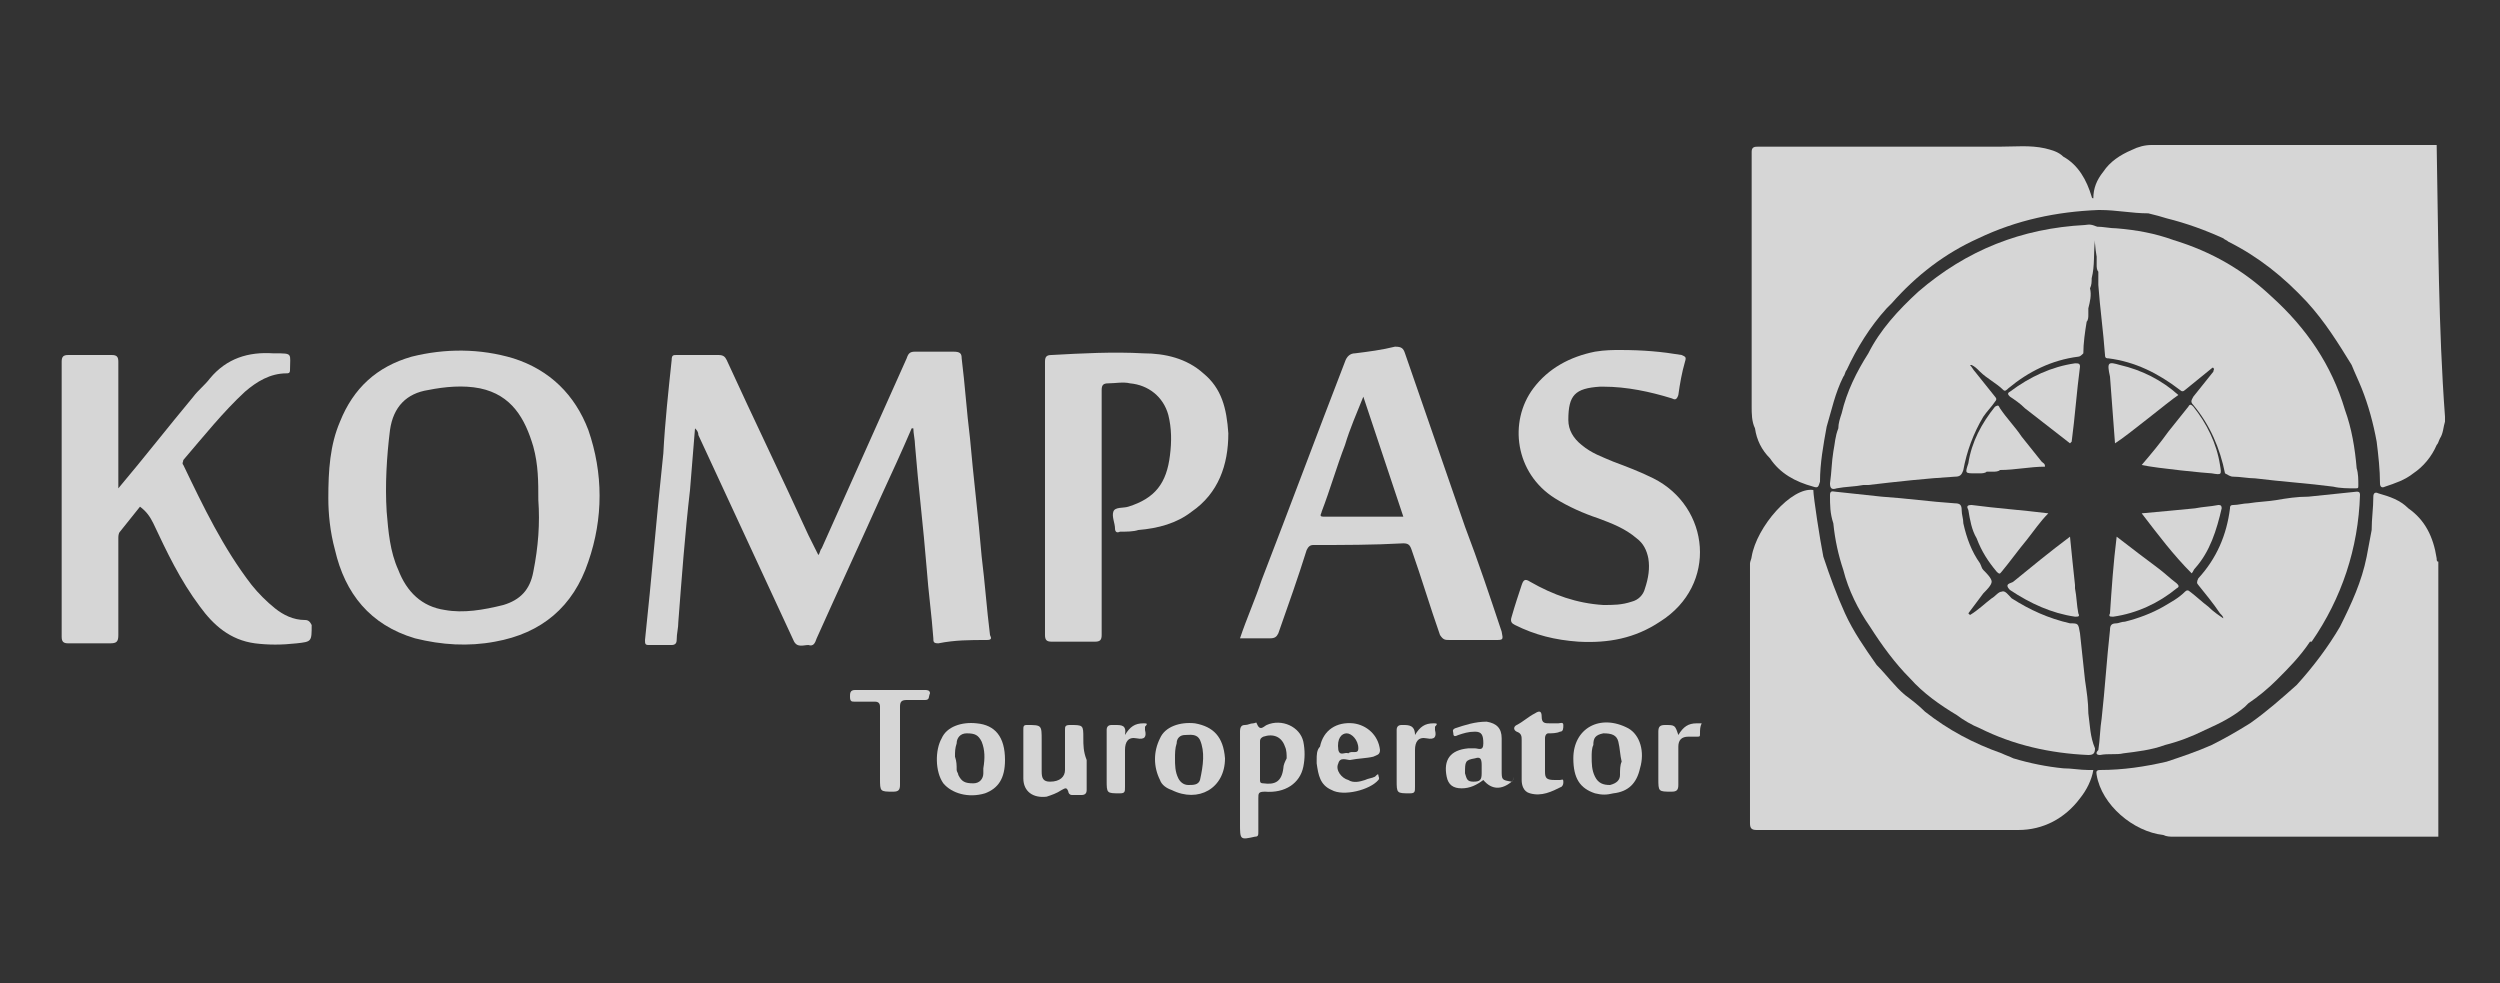 <?xml version="1.0" encoding="utf-8"?>
<!-- Generator: Adobe Illustrator 22.1.0, SVG Export Plug-In . SVG Version: 6.00 Build 0)  -->
<svg version="1.1" id="Слой_1" xmlns="http://www.w3.org/2000/svg" xmlns:xlink="http://www.w3.org/1999/xlink" x="0px" y="0px"
	 viewBox="0 0 150 59" style="enable-background:new 0 0 150 59;" xml:space="preserve">
<rect x="0" y="0" width="150" height="59" fill="#333333" stroke="none"/>
<style type="text/css">
	.st0{opacity:0.8;}
	.st1{fill:#FFFFFF;}
</style>
<g class="st0">
	<path class="st1" d="M59.2,38.4c0.3,0,0.3-0.1,0.2-0.3c-0.2-1.6-0.3-3.1-0.5-4.7c-0.2-2.4-0.5-4.8-0.7-7.1
		c-0.2-1.6-0.3-3.2-0.5-4.8c0-0.3-0.1-0.4-0.5-0.4c-0.8,0-1.5,0-2.3,0c-0.3,0-0.4,0.1-0.5,0.4c-1.7,3.8-3.4,7.6-5.1,11.4
		c-0.1,0.1-0.1,0.3-0.2,0.4c-0.2-0.4-0.4-0.8-0.6-1.2c-1.6-3.5-3.3-7-4.9-10.5c-0.1-0.2-0.2-0.3-0.5-0.3c-0.8,0-1.7,0-2.5,0
		c-0.2,0-0.3,0-0.3,0.3c-0.2,1.9-0.4,3.7-0.5,5.6c-0.4,3.7-0.7,7.5-1.1,11.2c0,0.2,0,0.3,0.2,0.3c0.5,0,1,0,1.4,0
		c0.2,0,0.3-0.1,0.3-0.3c0-0.4,0.1-0.7,0.1-1.1c0.2-2.6,0.4-5.3,0.7-7.9c0.1-1.2,0.2-2.4,0.3-3.7c0.1,0.1,0.2,0.2,0.2,0.4
		c1.9,4.1,3.8,8.2,5.7,12.3c0.2,0.5,0.6,0.3,0.9,0.3c0.3,0.1,0.4-0.1,0.5-0.4c1.3-2.9,2.6-5.7,3.9-8.6c0.6-1.3,1.2-2.6,1.8-4
		c0,0,0,0,0.1,0c0,0.3,0.1,0.7,0.1,1c0.2,2.5,0.5,4.9,0.7,7.4c0.1,1.4,0.3,2.8,0.4,4.2c0,0.2,0,0.3,0.3,0.3
		C57.3,38.4,58.2,38.4,59.2,38.4z"/>
	<path class="st1" d="M18.3,37.2c-0.7,0-1.3-0.3-1.8-0.7s-1-0.9-1.4-1.4c-1.7-2.2-2.9-4.7-4.1-7.2c-0.1-0.1,0-0.2,0-0.3
		c1.2-1.4,2.4-2.9,3.7-4.1c0.7-0.6,1.5-1.1,2.5-1.1c0.1,0,0.2,0,0.2-0.2c0-1,0.2-1-0.9-1h-0.1c-1.5-0.1-2.8,0.3-3.8,1.5
		c-0.3,0.4-0.7,0.7-1,1.1c-1.5,1.8-2.9,3.6-4.5,5.5c0-0.2,0-0.4,0-0.5c0-2.4,0-4.7,0-7.1c0-0.3-0.1-0.4-0.4-0.4c-0.9,0-1.7,0-2.6,0
		c-0.3,0-0.4,0.1-0.4,0.4c0,1.8,0,3.6,0,5.4c0,3.7,0,7.4,0,11.1c0,0.3,0.1,0.4,0.4,0.4c0.8,0,1.6,0,2.5,0c0.4,0,0.5-0.1,0.5-0.5
		c0-1.9,0-3.9,0-5.8c0-0.1,0-0.3,0.1-0.4c0.4-0.5,0.8-1,1.2-1.5c0.4,0.3,0.6,0.6,0.8,1c0.8,1.7,1.6,3.4,2.8,5c0.8,1.1,1.8,2,3.3,2.2
		c0.8,0.1,1.6,0.1,2.5,0s0.9-0.1,0.9-1.1C18.6,37.3,18.5,37.2,18.3,37.2z"/>
	<path class="st1" d="M72.2,22.4c-1-0.9-2.3-1.2-3.6-1.2c-1.8-0.1-3.7,0-5.5,0.1c-0.3,0-0.4,0.1-0.4,0.4c0,2.7,0,5.4,0,8.2
		c0,2.7,0,5.5,0,8.2c0,0.3,0.1,0.4,0.4,0.4c0.9,0,1.7,0,2.6,0c0.3,0,0.4-0.1,0.4-0.4c0-3.1,0-6.3,0-9.4c0-1.8,0-3.5,0-5.3
		c0-0.3,0.1-0.4,0.4-0.4c0.4,0,0.9-0.1,1.3,0c1.1,0.1,2,0.8,2.3,1.9c0.2,0.8,0.2,1.6,0.1,2.4c-0.2,1.7-0.9,2.6-2.5,3.1
		c-0.3,0.1-0.8,0-0.9,0.3s0.1,0.7,0.1,1c0,0.2,0.1,0.3,0.3,0.2c0.4,0,0.8,0,1.1-0.1c1.2-0.1,2.3-0.4,3.2-1.1
		c1.6-1.1,2.2-2.8,2.2-4.7C73.6,24.5,73.3,23.3,72.2,22.4z"/>
	<path class="st1" d="M99.2,28.7c-0.8-0.4-1.6-0.7-2.4-1c-0.7-0.3-1.3-0.5-1.9-1c-0.5-0.4-0.8-0.9-0.8-1.5c0-1.5,0.4-1.9,1.9-2
		c0.1,0,0.2,0,0.2,0c1.4,0,2.8,0.3,4.1,0.7c0.2,0.1,0.3,0.1,0.4-0.2c0.1-0.7,0.2-1.3,0.4-2c0.1-0.3,0-0.3-0.2-0.4
		c-1.2-0.2-2.3-0.3-3.7-0.3c-0.4,0-0.9,0-1.5,0.1c-1.5,0.3-2.8,1-3.7,2.2c-1.5,2-1.1,5.1,1.3,6.6c0.8,0.5,1.7,0.9,2.6,1.2
		c0.8,0.3,1.6,0.6,2.3,1.2c0.4,0.3,0.6,0.7,0.7,1.2c0.1,0.6,0,1.2-0.2,1.8c-0.1,0.4-0.4,0.7-0.8,0.8c-0.6,0.2-1.1,0.2-1.7,0.2
		c-1.6-0.1-3-0.6-4.4-1.4c-0.3-0.2-0.4-0.1-0.5,0.2c-0.2,0.6-0.4,1.2-0.6,1.9c-0.1,0.3,0,0.4,0.2,0.5c1.2,0.6,2.4,0.9,3.8,1
		c1.8,0.1,3.4-0.2,4.9-1.2C103.1,35.1,102.6,30.4,99.2,28.7z"/>
	<path class="st1" d="M65,44.3c0-0.8,0-0.8-0.8-0.8c-0.3,0-0.3,0.1-0.3,0.3c0,0.8,0,1.6,0,2.4c0,0.4-0.3,0.7-0.9,0.7
		c-0.4,0-0.5-0.2-0.5-0.6c0-0.6,0-1.3,0-1.9c0-0.9,0-0.9-0.9-0.9c-0.2,0-0.2,0.1-0.2,0.3c0,1,0,1.9,0,2.9c0,0.8,0.6,1.2,1.4,1.1
		c0.3-0.1,0.6-0.2,0.9-0.4c0.2-0.1,0.3-0.2,0.4,0.1c0,0.1,0.1,0.2,0.2,0.2c0.2,0,0.4,0,0.6,0s0.3-0.1,0.3-0.3c0-0.6,0-1.2,0-1.8
		C65,45.1,65,44.7,65,44.3z"/>
	<path class="st1" d="M55.5,41.4c-1.4,0-2.8,0-4.2,0c-0.3,0-0.3,0.2-0.3,0.4c0,0.3,0.1,0.3,0.3,0.3c0.4,0,0.8,0,1.2,0
		c0.2,0,0.3,0.1,0.3,0.3c0,0.8,0,1.6,0,2.4c0,0.6,0,1.3,0,1.9c0,0.8,0,0.8,0.8,0.8c0.3,0,0.4-0.1,0.4-0.4c0-1.6,0-3.2,0-4.7
		c0-0.3,0.1-0.4,0.4-0.4c0.4,0,0.8,0,1.1,0s0.2-0.2,0.3-0.4C55.8,41.4,55.6,41.4,55.5,41.4z"/>
	<path class="st1" d="M93.6,46.8c-0.1,0-0.3,0-0.3,0c-0.5,0-0.6-0.1-0.6-0.5c0-0.7,0-1.4,0-2c0-0.2,0.1-0.3,0.2-0.3
		c0.2,0,0.5,0,0.7-0.1c0.2,0,0.2-0.2,0.2-0.4s-0.2-0.1-0.3-0.1c-0.2,0-0.3,0-0.5,0c-0.3,0-0.5,0-0.5-0.4c0-0.3-0.1-0.4-0.4-0.2
		c-0.4,0.2-0.7,0.5-1.1,0.7c-0.2,0.1-0.2,0.3,0,0.4c0.3,0.1,0.3,0.3,0.3,0.5c0,0.8,0,1.6,0,2.4c0,0.3,0.1,0.7,0.5,0.8
		c0.7,0.2,1.3-0.1,1.9-0.4c0.1-0.1,0.1-0.2,0.1-0.3C93.8,46.7,93.7,46.8,93.6,46.8z"/>
	<path class="st1" d="M101.8,43.4c-0.5,0-0.8,0.2-1.1,0.7c-0.2-0.6-0.2-0.6-0.8-0.6c-0.3,0-0.4,0.1-0.4,0.4c0,0.9,0,1.9,0,2.8
		c0,0.8,0,0.8,0.8,0.8c0.3,0,0.4-0.1,0.4-0.4c0-0.8,0-1.5,0-2.3c0-0.4,0.2-0.6,0.6-0.6c0.2,0,0.3,0,0.5,0s0.2,0,0.2-0.2
		s0-0.4,0.1-0.6C102,43.4,102,43.4,101.8,43.4z"/>
	<path class="st1" d="M86,43.4c-0.5,0-0.8,0.2-1.1,0.7c0-0.6-0.4-0.6-0.7-0.6h-0.1c-0.2,0-0.3,0.1-0.3,0.3c0,1,0,2,0,3
		c0,0.8,0,0.8,0.8,0.8c0.3,0,0.3-0.1,0.3-0.4c0-0.7,0-1.5,0-2.2c0-0.5,0.2-0.8,0.7-0.7s0.6-0.1,0.5-0.5c0-0.1,0-0.2,0-0.2
		C86.3,43.4,86.2,43.4,86,43.4z"/>
	<path class="st1" d="M68.6,43.4c-0.5,0-0.8,0.2-1.1,0.7c0.1-0.6-0.2-0.6-0.6-0.6c-0.1,0-0.2,0-0.2,0c-0.2,0-0.3,0.1-0.3,0.3
		c0,1,0,2,0,3c0,0.8,0,0.8,0.8,0.8c0.3,0,0.3-0.1,0.3-0.4c0-0.7,0-1.5,0-2.2c0-0.5,0.2-0.8,0.7-0.7s0.6-0.1,0.5-0.5
		c0-0.1,0-0.2,0-0.2C68.9,43.4,68.8,43.4,68.6,43.4z"/>
	<path class="st1" d="M144.5,30.5c-0.5-0.5-1.1-0.7-1.8-0.9c-0.2-0.1-0.3,0-0.3,0.2c0,0.7-0.1,1.3-0.1,2c-0.1,0.5-0.2,1.1-0.3,1.6
		c-0.3,1.5-0.9,2.8-1.6,4.2c-0.7,1.2-1.6,2.4-2.6,3.5c-0.9,0.8-1.8,1.6-2.8,2.3c-0.8,0.5-1.5,0.9-2.3,1.3c-0.9,0.4-1.8,0.7-2.7,1
		c-1.3,0.3-2.6,0.5-4,0.5c-0.3,0-0.2,0.2-0.2,0.3c0.3,1.8,2.2,3.4,4,3.6l0,0c0.2,0.1,0.4,0.1,0.6,0.1c5.3,0,10.6,0,15.9,0
		c0-5.4,0-10.8,0-16.3c0-0.1,0-0.2,0-0.2c-0.1,0-0.1-0.1-0.1-0.2C146,32.2,145.5,31.2,144.5,30.5z"/>
	<path class="st1" d="M126.8,37c1.4-0.2,2.7-0.8,3.8-1.7c0.2-0.1,0.1-0.2,0-0.3c-0.4-0.3-0.7-0.6-1.1-0.9c-0.8-0.6-1.6-1.2-2.5-1.9
		c-0.2,1.6-0.3,3.1-0.4,4.6C126.5,37,126.6,37,126.8,37z"/>
	<path class="st1" d="M126,45.3c0.5-0.1,1,0,1.4-0.1c0.8-0.1,1.7-0.2,2.5-0.5l0,0c0.8-0.2,1.6-0.5,2.4-0.9c0.9-0.4,1.7-0.8,2.4-1.4
		c0.1-0.1,0.1-0.1,0.2-0.2c0.6-0.4,1.2-0.9,1.7-1.4c0.7-0.7,1.4-1.4,2-2.3c0,0,0,0,0.1,0c1.8-2.6,2.8-5.6,2.9-8.8
		c0-0.2-0.1-0.2-0.2-0.2c-1,0.1-1.9,0.2-2.9,0.3l0,0c-0.7,0-1.3,0.1-1.9,0.2c-0.6,0.1-1.1,0.1-1.7,0.2c-0.3,0-0.6,0.1-0.9,0.1
		c-0.2,0-0.2,0.1-0.2,0.2c-0.2,1.6-0.8,3-1.9,4.2c-0.1,0.2-0.1,0.3,0,0.4c0.4,0.5,0.9,1.1,1.3,1.7c0.1,0.1,0.2,0.2,0.2,0.3
		c-0.3-0.2-0.6-0.4-0.9-0.7c-0.4-0.3-0.7-0.6-1.1-0.9c-0.1-0.1-0.2-0.1-0.3,0c-0.4,0.4-0.8,0.6-1.3,0.9c-0.7,0.4-1.5,0.7-2.3,0.9
		c-0.2,0-0.4,0.1-0.5,0.1c-0.3,0-0.4,0.1-0.4,0.4c-0.2,1.8-0.3,3.5-0.5,5.3c-0.1,0.6-0.1,1.3-0.2,1.9
		C125.7,45.2,125.8,45.3,126,45.3z"/>
	<path class="st1" d="M131.5,34.4c0.1-0.1,0.1-0.2,0.2-0.3c0.9-1,1.3-2.3,1.6-3.6c0-0.2-0.1-0.2-0.2-0.2c-0.5,0.1-0.9,0.1-1.4,0.2
		c-1,0.1-2.1,0.2-3.2,0.3C129.5,32.1,130.4,33.3,131.5,34.4C131.4,34.5,131.5,34.4,131.5,34.4z"/>
	<path class="st1" d="M125.3,46.2c-0.5,0-1-0.1-1.5-0.1c-1-0.1-2-0.3-3-0.6c-0.2-0.1-0.5-0.2-0.7-0.3c-1.7-0.6-3.2-1.4-4.6-2.5
		c-0.4-0.4-0.8-0.7-1.2-1c-0.6-0.5-1.1-1.2-1.7-1.8c-0.7-1-1.4-2-1.9-3.1s-0.9-2.2-1.3-3.4c-0.2-1-0.6-3.6-0.6-4
		c-1.3-0.2-3.4,2.2-3.7,4c0,0.1-0.1,0.3-0.1,0.4c0,1,0,2,0,3l0,0c0,1,0,2,0,3c0,0.9,0,1.9,0,2.8c0,0.9,0,1.8,0,2.7
		c0,0.8,0,1.6,0,2.4c0,0.6,0,1.1,0,1.7c0,0.3,0.1,0.4,0.4,0.4c5.2,0,10.4,0,15.7,0c1.5,0,2.8-0.7,3.7-1.9c0.4-0.5,0.7-1.1,0.8-1.7
		C125.6,46.2,125.5,46.2,125.3,46.2z"/>
	<path class="st1" d="M125.3,42.8c0-0.7-0.1-1.3-0.2-2c-0.1-0.9-0.2-1.9-0.3-2.8c-0.1-0.6-0.1-0.6-0.6-0.6c-1.3-0.3-2.4-0.8-3.5-1.5
		c-0.2-0.2-0.4-0.5-0.6-0.4c-0.2,0-0.4,0.3-0.6,0.4c-0.4,0.3-0.8,0.7-1.3,1c0,0,0,0-0.1-0.1c0.3-0.4,0.6-0.8,0.9-1.2
		c0.2-0.2,0.5-0.5,0.5-0.7s-0.3-0.5-0.5-0.7l0,0c-0.1-0.1-0.1-0.2-0.2-0.4c-0.5-0.7-0.8-1.5-1-2.4c0-0.3-0.1-0.5-0.1-0.8
		s-0.1-0.4-0.4-0.4c-1.5-0.1-2.9-0.3-4.4-0.4c-0.9-0.1-1.9-0.2-2.8-0.3c-0.1,0-0.3-0.1-0.3,0.2c0,0.6,0,1.1,0.2,1.7
		c0.1,1,0.3,1.9,0.6,2.8c0.3,1.2,0.9,2.4,1.6,3.4c0.7,1.1,1.5,2.2,2.4,3.1c0.8,0.9,1.8,1.6,2.8,2.2c0.4,0.3,0.9,0.6,1.4,0.8
		c2,1,4.2,1.5,6.5,1.6c0.3,0,0.4-0.1,0.4-0.4C125.4,44.2,125.4,43.5,125.3,42.8z"/>
	<path class="st1" d="M122.9,30.8c-1.6-0.2-3.1-0.3-4.6-0.5c-0.3,0-0.3,0.1-0.2,0.3c0.1,0.6,0.2,1.2,0.5,1.7c0.3,0.8,0.7,1.4,1.2,2
		c0.2,0.2,0.2,0.1,0.3,0c0.5-0.6,1-1.3,1.5-1.9C122,31.9,122.4,31.3,122.9,30.8z"/>
	<path class="st1" d="M124.5,37c0.2,0,0.3,0,0.2-0.2c-0.1-0.5-0.1-1-0.2-1.5c0-0.1,0-0.1,0-0.2c-0.1-0.9-0.2-1.9-0.3-2.9
		c-1.2,0.9-2.3,1.8-3.4,2.7c-0.1,0.1-0.6,0.1-0.2,0.5C121.8,36.2,123.1,36.8,124.5,37z"/>
	<path class="st1" d="M146.2,8.7c-2.5,0-5.1,0-7.6,0c-1.1,0-2.2,0-3.3,0c-1.3,0-2.7,0-4,0c-0.7,0-1.4,0-2.2,0
		c-0.4,0-0.8,0.1-1.2,0.3c-0.7,0.3-1.3,0.7-1.7,1.3c-0.4,0.5-0.6,1-0.6,1.6c-0.1,0-0.1-0.1-0.1-0.1c-0.3-1-0.8-1.9-1.7-2.4
		c-0.3-0.3-0.7-0.4-1.1-0.5c-0.9-0.2-1.8-0.1-2.7-0.1c-1.6,0-3.2,0-4.8,0c-0.6,0-1.2,0-1.8,0c-2.6,0-5.3,0-7.9,0
		c-0.2,0-0.4,0-0.4,0.3c0,1.9,0,3.7,0,5.6c0,0.9,0,1.9,0,2.8s0,1.9,0,2.8c0,0.8,0,1.7,0,2.5c0,0.5,0,1.1,0,1.6c0,0.4,0,0.9,0.2,1.3
		c0.1,0.7,0.4,1.3,0.9,1.8c0.6,0.9,1.5,1.4,2.6,1.7c0.3,0.1,0.3,0,0.4-0.3c0-1.1,0.2-2.2,0.4-3.3l0,0c0.3-1,0.5-2,1-3
		c0.1-0.1,0.1-0.3,0.2-0.4c0.6-1.3,1.4-2.6,2.4-3.7c0.1-0.1,0.2-0.2,0.3-0.3c1.5-1.7,3.2-3,5.2-3.9c2.3-1.1,4.7-1.6,7.2-1.7h0.1
		c1,0,1.9,0.2,2.9,0.2c0.4,0.1,0.8,0.2,1.1,0.3c1.2,0.3,2.3,0.7,3.4,1.2c0.1,0.1,0.2,0.1,0.3,0.2c1.8,0.9,3.3,2.1,4.7,3.6
		c1.1,1.2,1.9,2.5,2.7,3.8c0.2,0.5,0.4,0.9,0.6,1.4c0.4,1,0.7,2.1,0.9,3.2c0.1,0.8,0.2,1.7,0.2,2.5c0,0.2,0.1,0.3,0.3,0.2
		c0.6-0.2,1.2-0.4,1.7-0.8c0.6-0.4,1.1-1,1.4-1.7c0.1-0.1,0.1-0.2,0.2-0.4c0.2-0.3,0.2-0.7,0.3-1c0-0.1,0-0.2,0-0.3
		C146.3,19.6,146.3,14.1,146.2,8.7C146.3,8.7,146.3,8.7,146.2,8.7z"/>
	<path class="st1" d="M134,28.6c0.4,0,0.9,0.1,1.3,0.1c1.6,0.2,3.2,0.3,4.7,0.5c0.4,0.1,0.9,0.1,1.3,0.1c0.2,0,0.2,0,0.2-0.2
		c0-0.3,0-0.7-0.1-1c-0.1-1.2-0.3-2.4-0.7-3.5c-0.8-2.7-2.3-4.9-4.4-6.8c-1.7-1.6-3.6-2.7-5.9-3.4c-1.1-0.4-2.2-0.6-3.4-0.7
		c-0.4,0-0.8-0.1-1.2-0.1c-0.1,0-0.2,0-0.2,0.2c0.1,0.5,0.1,1.1,0.2,1.6c0,0.2,0,0.3,0,0.5c0,0.1,0,0.3,0.1,0.4l0,0
		c0,0.1,0,0.3,0,0.4s0,0.2,0,0.3v0.1c0.1,1.4,0.3,2.8,0.4,4.2c0,0.2,0.1,0.2,0.2,0.2c1.6,0.2,3,0.9,4.3,1.9c0.1,0.1,0.2,0.1,0.3,0
		c0.5-0.4,1.1-0.9,1.6-1.3c0,0,0.1-0.1,0.1,0c0.1,0,0,0.1,0,0.2c-0.4,0.5-0.8,1-1.2,1.5c-0.1,0.2-0.2,0.3,0,0.5
		c1,1.2,1.6,2.6,1.9,4.1C133.7,28.5,133.8,28.6,134,28.6z"/>
	<path class="st1" d="M126.6,22.6c0.1,1.3,0.2,2.6,0.3,4c0.8-0.5,3.2-2.5,3.8-2.9c-1-0.9-2.2-1.5-3.5-1.8
		C126.5,21.7,126.4,21.7,126.6,22.6z"/>
	<path class="st1" d="M132.7,28.4c0.6,0.1,0.6,0.1,0.5-0.5c-0.2-1.3-0.8-2.5-1.6-3.5c-0.1-0.1-0.2-0.2-0.3,0c-0.4,0.5-0.8,1-1.2,1.5
		c-0.5,0.7-1,1.3-1.6,2C129.4,28.1,132.5,28.4,132.7,28.4z"/>
	<path class="st1" d="M125.1,13.5c-3.8,0.2-7.1,1.5-10,4c-1.2,1.1-2.3,2.3-3,3.7c-0.7,1.1-1.3,2.3-1.6,3.6c-0.1,0.3-0.2,0.6-0.2,0.9
		c-0.2,0.5-0.2,0.9-0.3,1.4c-0.1,0.6-0.1,1.2-0.2,1.9c0,0.3,0.1,0.4,0.4,0.3c0.5-0.1,1.1-0.1,1.6-0.2l0,0c0.1,0,0.2,0,0.3,0
		c1.7-0.2,3.5-0.4,5.2-0.5c0.3,0,0.4-0.1,0.5-0.4c0.2-1.1,0.6-2.2,1.2-3.2c0.2-0.3,0.5-0.6,0.7-0.9c0.1-0.1,0.1-0.2,0-0.3
		c-0.4-0.5-0.8-1-1.2-1.5c-0.1-0.1-0.2-0.3-0.3-0.4c0,0,0,0,0.1,0c0.2,0.1,0.3,0.2,0.5,0.4c0.4,0.4,1,0.7,1.4,1.1
		c0.1,0.1,0.2,0,0.3-0.1c1.2-1,2.6-1.7,4.2-1.9c0.1,0,0.2-0.1,0.3-0.2c0-0.6,0.1-1.3,0.2-1.9c0.1-0.1,0.1-0.3,0.1-0.4s0-0.3,0-0.4
		c0.1-0.4,0.2-0.8,0.1-1.2c0.1-0.2,0.1-0.4,0.1-0.6c0.2-0.8,0.1-1.5,0.2-2.3c0.1-0.1,0.1-0.3,0.1-0.4c0-0.1,0-0.3,0-0.4
		C125.4,13.4,125.2,13.5,125.1,13.5z"/>
	<path class="st1" d="M124.5,21.8c-1.4,0.2-2.7,0.8-3.9,1.7c-0.2,0.1-0.1,0.2,0,0.3c0.3,0.2,0.6,0.4,0.9,0.7
		c0.9,0.7,1.8,1.4,2.7,2.1l0.1-0.1c0.2-1.5,0.3-3,0.5-4.5C124.8,21.8,124.7,21.8,124.5,21.8z"/>
	<path class="st1" d="M119.7,24.4c-0.8,1-1.4,2.1-1.6,3.4c-0.2,0.6-0.2,0.6,0.4,0.6c0.1,0,0.2,0,0.3,0c0.1,0,0.3,0,0.4-0.1
		c0.1,0,0.3,0,0.4,0s0.3,0,0.4-0.1c0.9,0,1.8-0.2,2.7-0.2c0-0.2-0.1-0.2-0.2-0.3c-0.4-0.5-0.8-1-1.2-1.5c-0.4-0.6-0.9-1.1-1.3-1.7
		C119.9,24.3,119.9,24.3,119.7,24.4z"/>
	<path class="st1" d="M30.8,21.5c-2-0.6-4.1-0.6-6.1-0.1c-2.1,0.6-3.5,1.9-4.3,3.9c-0.6,1.4-0.7,2.9-0.7,4.6c0,0.9,0.1,2,0.4,3.1
		c0.6,2.6,2.1,4.5,4.8,5.3c1.6,0.4,3.2,0.5,4.8,0.2c2.8-0.5,4.7-2.1,5.6-4.8c0.9-2.6,0.9-5.3,0-7.9C34.5,23.7,33,22.2,30.8,21.5z
		 M32,34.3c-0.2,1.1-0.8,1.7-1.8,2c-1.2,0.3-2.4,0.5-3.5,0.3c-1.4-0.2-2.3-1.1-2.8-2.4c-0.5-1.1-0.6-2.3-0.7-3.5
		c-0.1-1.6,0-3.3,0.2-4.9c0.2-1.4,1-2.2,2.3-2.4c1-0.2,2.1-0.3,3.1-0.1c1.9,0.4,2.7,1.8,3.2,3.5c0.3,1.1,0.3,2.1,0.3,3.2
		C32.4,31.4,32.3,32.8,32,34.3z"/>
	<path class="st1" d="M87,38.4c0.9,0,1.8,0,2.7,0c0.5,0,0.5,0,0.4-0.5c-0.7-2.1-1.4-4.2-2.2-6.3c-1.2-3.5-2.4-6.9-3.6-10.4
		c-0.1-0.3-0.2-0.4-0.6-0.4c-0.8,0.2-1.6,0.3-2.4,0.4c-0.3,0-0.5,0.2-0.6,0.5c-1.7,4.4-3.3,8.7-5,13.1c-0.4,1.2-0.9,2.3-1.3,3.5
		c0.6,0,1.2,0,1.8,0c0.3,0,0.4-0.1,0.5-0.3c0.6-1.7,1.2-3.4,1.7-5c0.1-0.2,0.2-0.3,0.4-0.3c1.8,0,3.6,0,5.4-0.1
		c0.3,0,0.4,0.1,0.5,0.4c0.6,1.7,1.1,3.4,1.7,5.1C86.6,38.4,86.7,38.4,87,38.4z M79.4,31c-0.3,0-0.1-0.2-0.1-0.3
		c0.5-1.3,0.9-2.7,1.4-4c0.3-1,0.7-1.9,1.1-2.9c0.8,2.4,1.6,4.8,2.4,7.2C82.6,31,81,31,79.4,31z"/>
	<path class="st1" d="M76,43.5c-0.2,0.1-0.4,0.4-0.6-0.1c0-0.1-0.1,0-0.2,0c-0.2,0-0.3,0.1-0.5,0.1s-0.3,0.1-0.3,0.4c0,1,0,2,0,3
		c0,0.8,0,1.7,0,2.5c0,1,0,1,0.9,0.8c0.2,0,0.2-0.1,0.2-0.3c0-0.7,0-1.3,0-2c0-0.3,0-0.4,0.4-0.4c1.2,0.1,2.1-0.5,2.3-1.5
		c0.1-0.5,0.1-1,0-1.5C78,43.6,76.9,43.1,76,43.5z M77,46.1c-0.1,0.8-0.5,1-1.2,0.9c-0.2,0-0.2-0.1-0.2-0.2c0-0.8,0-1.5,0-2.3
		c0-0.1,0-0.2,0.2-0.3c0.6-0.2,1.1,0,1.3,0.6c0.1,0.2,0.1,0.5,0.1,0.7C77.1,45.7,77,45.9,77,46.1z"/>
	<path class="st1" d="M97.7,43.7C97.7,43.7,97.6,43.7,97.7,43.7c-1.7-0.9-3.3,0-3.3,1.8c0,1.2,0.4,1.8,1.3,2.1
		c0.4,0.1,0.7,0.1,1.1,0c0.9-0.1,1.4-0.6,1.6-1.5C98.7,45.1,98.4,44.1,97.7,43.7z M97.2,46.5c0,0.3-0.2,0.5-0.6,0.6
		c-0.4,0-0.7-0.1-0.9-0.5c-0.2-0.4-0.2-0.8-0.2-1.2c0-0.2,0-0.5,0.1-0.7c0-0.4,0.1-0.6,0.6-0.7c0.5,0,0.8,0.1,0.9,0.5
		s0.1,0.8,0.2,1.2C97.2,45.9,97.2,46.2,97.2,46.5z"/>
	<path class="st1" d="M71.7,43.4c-0.9-0.1-1.8,0.2-2.1,0.9c-0.4,0.8-0.4,1.7,0,2.5c0.1,0.3,0.4,0.5,0.7,0.6c1.6,0.8,3.2-0.1,3.2-1.9
		C73.4,44.2,72.8,43.6,71.7,43.4z M72,46.8c-0.1,0.3-0.4,0.3-0.7,0.3c-0.3,0-0.5-0.2-0.6-0.4c-0.2-0.4-0.2-0.8-0.2-1.2
		c0-0.3,0-0.6,0.1-0.9c0-0.3,0.2-0.5,0.5-0.5s0.7-0.1,0.9,0.3C72.3,45.1,72.2,45.9,72,46.8z"/>
	<path class="st1" d="M58.6,43.4c-0.9-0.1-1.8,0.2-2.1,0.9c-0.4,0.7-0.4,2,0.1,2.7c0.5,0.6,1.5,0.9,2.5,0.6c0.8-0.3,1.2-0.9,1.2-2
		C60.3,44.2,59.7,43.5,58.6,43.4z M59,46.1c0,0.1,0,0.2,0,0.3c0,0.3-0.2,0.6-0.6,0.6c-0.5,0-0.7-0.1-0.9-0.5c0-0.1-0.1-0.2-0.1-0.3
		c0-0.3,0-0.5-0.1-0.8c0-0.3,0-0.5,0.1-0.8c0-0.3,0.2-0.6,0.6-0.6c0.5,0,0.7,0.1,0.9,0.5C59.1,45,59.1,45.5,59,46.1z"/>
	<path class="st1" d="M90.7,46.9c-0.6-0.1-0.6-0.1-0.6-0.7c0-0.6,0-1.3,0-1.9c0-0.6-0.3-0.9-0.9-1c-0.7,0-1.3,0.2-1.9,0.4
		c-0.2,0.1-0.1,0.2-0.1,0.3c0,0.2,0.1,0.2,0.3,0.1c0.3-0.1,0.6-0.2,1-0.2s0.5,0.2,0.5,0.7s-0.3,0.3-0.5,0.3c-0.1,0-0.3,0-0.4,0
		c-1.1,0.1-1.5,0.7-1.3,1.7c0.1,0.5,0.4,0.7,0.9,0.7s0.9-0.2,1.3-0.5C89.5,47.4,90.1,47.4,90.7,46.9c0.1-0.1,0.1-0.1,0.1-0.3
		C90.8,46.9,90.7,46.9,90.7,46.9z M88.9,46.2c0,0.1,0,0.1,0,0.2c0,0.4-0.1,0.5-0.5,0.5s-0.4-0.2-0.5-0.5c0-0.7,0-0.8,0.6-0.9
		c0.3-0.1,0.4,0,0.4,0.4C88.9,46,88.9,46.1,88.9,46.2L88.9,46.2z"/>
	<path class="st1" d="M82.5,46.6c-0.2,0.1-0.4,0.1-0.6,0.2c-0.3,0.1-0.7,0.2-1,0c-0.4-0.1-0.8-0.6-0.6-1c0.1-0.4,0.5-0.2,0.7-0.2
		c0.5-0.1,1-0.1,1.4-0.2c0.2-0.1,0.4-0.1,0.4-0.4c-0.1-0.9-0.8-1.5-1.6-1.6c-1-0.1-1.8,0.4-2,1.4C79,45,79,45.3,79,45.6
		c0,0.1,0,0.2,0,0.2c0.1,0.7,0.2,1.3,0.9,1.6c0.7,0.4,2.3,0,2.8-0.6c0.1-0.1,0-0.2,0-0.3C82.7,46.4,82.6,46.5,82.5,46.6z M80.8,44
		c0.3,0,0.7,0.4,0.7,0.9c0,0.4-0.4,0.1-0.6,0.3c-0.2-0.1-0.5,0.2-0.6-0.2C80.2,44.3,80.5,44,80.8,44z"/>
</g>
</svg>
